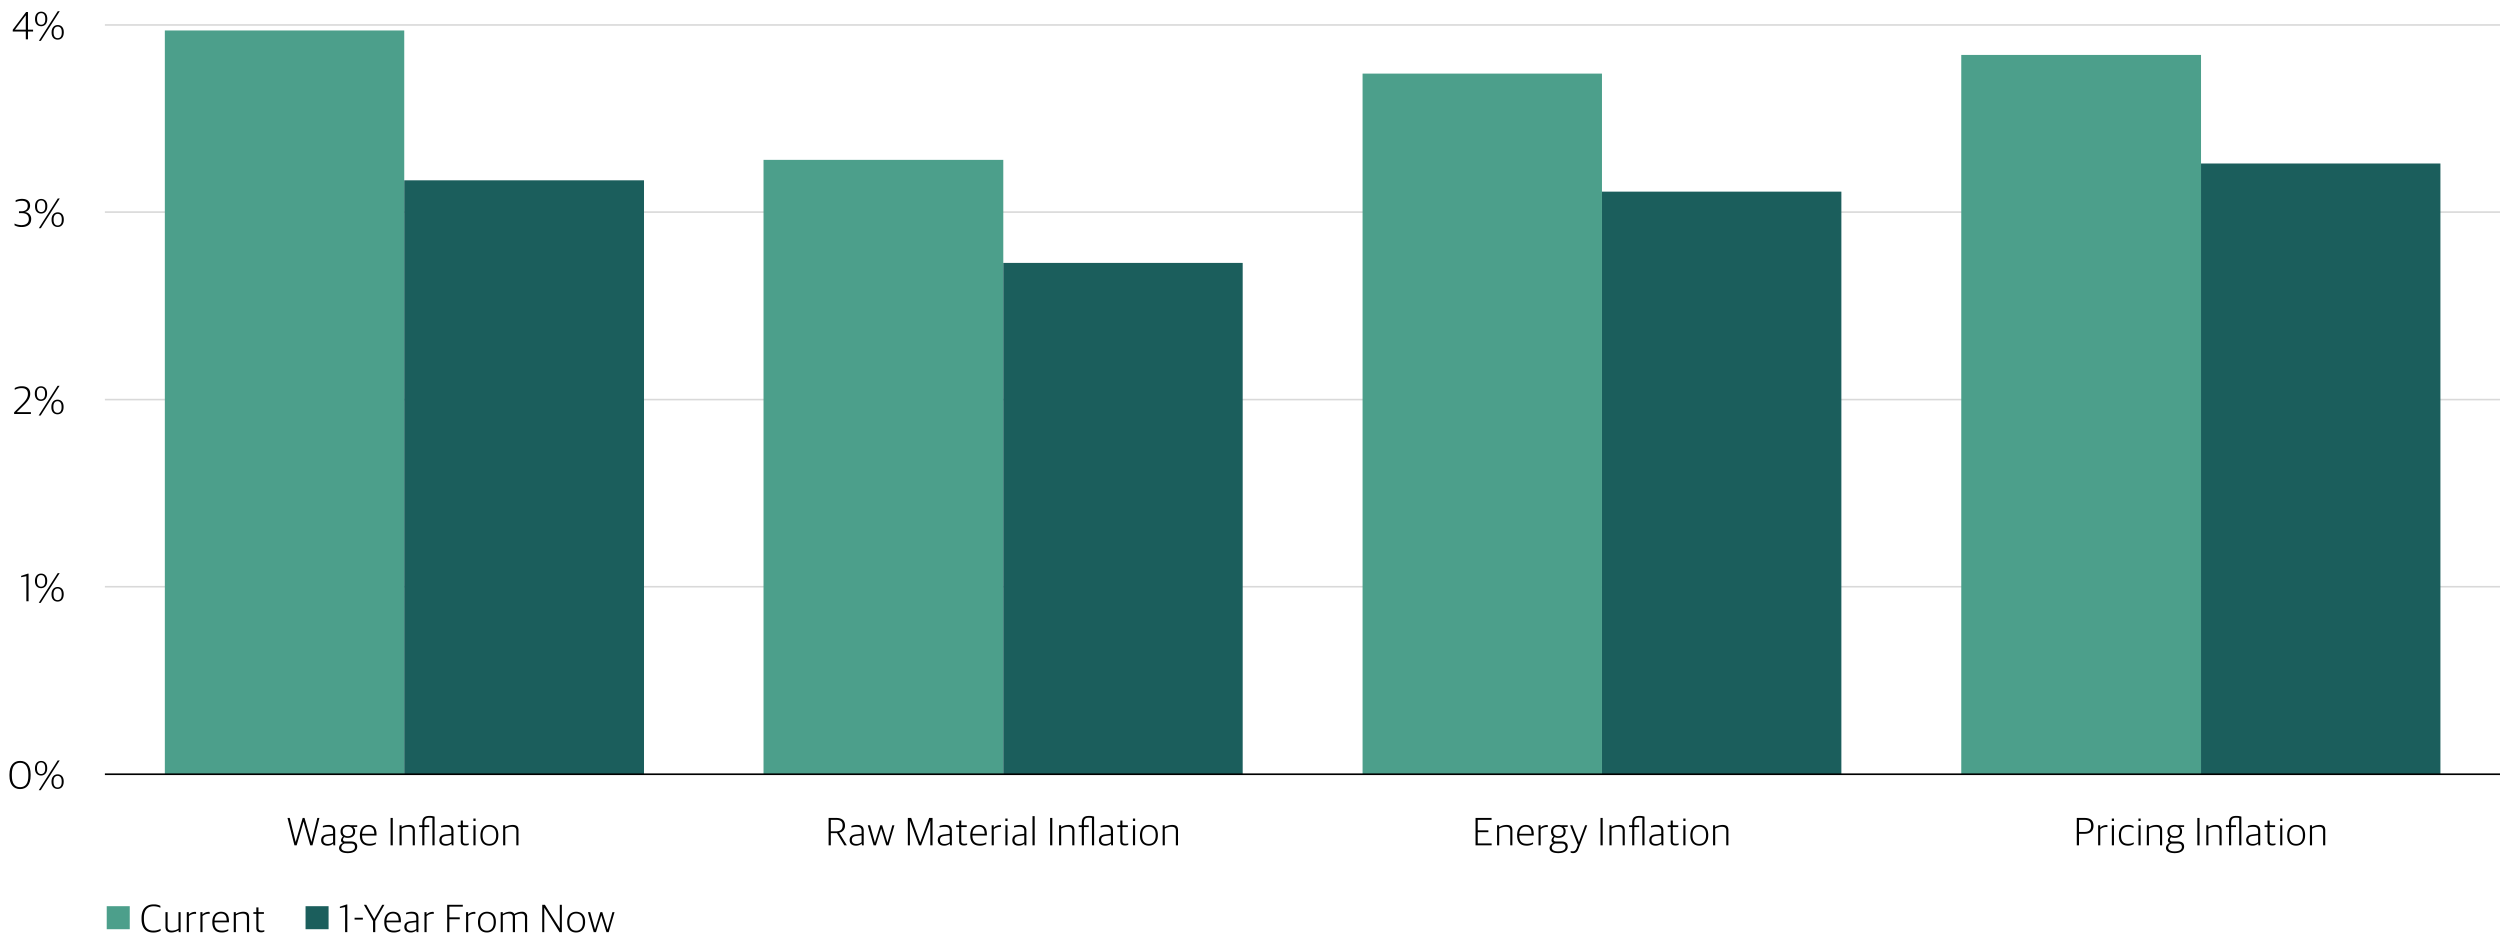 <?xml version="1.0" encoding="UTF-8"?> <svg xmlns="http://www.w3.org/2000/svg" xmlns:xlink="http://www.w3.org/1999/xlink" width="1140" height="430" viewBox="0 0 1140 430"><defs><clipPath id="clip-CEOs_expect_inflation_to_continue_moderating-2"><rect width="1140" height="430"></rect></clipPath></defs><g id="CEOs_expect_inflation_to_continue_moderating-2" data-name="CEOs expect inflation to continue moderating-2" clip-path="url(#clip-CEOs_expect_inflation_to_continue_moderating-2)"><path id="Path_85099" data-name="Path 85099" d="M47.833,265.554H1140.166M47.833,180.22H1140.166M47.833,94.72H1140.166M47.833,9.387H1140.166" transform="translate(0 2)" fill="none" stroke="#d9d9d9" stroke-linejoin="round" stroke-width="0.75"></path><path id="Path_85100" data-name="Path 85100" d="M75.167,11.887H184.334V351.054H75.167Zm273,59H457.5V351.054H348.167ZM621.333,31.554H730.5v319.5H621.333Zm273-8.5h109.333v328H894.333Z" transform="translate(0 2)" fill="#4c9f8b"></path><path id="Path_85101" data-name="Path 85101" d="M184.333,80.22H293.666V351.053H184.333ZM457.5,117.887H566.667V351.054H457.5Zm273-32.5H839.667V351.054H730.5Zm273.167-12.833h109.167v278.5H1003.667Z" transform="translate(0 2)" fill="#1b5e5c"></path><line id="Line_2168" data-name="Line 2168" x2="1092.333" transform="translate(47.833 353.054)" fill="none" stroke="#000" stroke-linejoin="round" stroke-width="0.75"></line><path id="Path_85112" data-name="Path 85112" d="M-20.556.2c2.916,0,4.806-2,4.806-6.156v-.594c0-4.14-1.944-6.1-4.788-6.1s-4.86,2-4.86,6.174V-5.9C-25.4-1.836-23.454.2-20.556.2Zm0-.864c-2.538,0-3.744-1.908-3.744-5.22v-.738c0-3.312,1.224-5.166,3.762-5.166,2.556,0,3.744,1.908,3.744,5.22v.738C-16.794-2.448-18-.666-20.556-.666Zm9.576-5.31c1.656,0,2.79-1.242,2.79-3.258V-9.45c0-2.016-1.134-3.186-2.79-3.186s-2.79,1.26-2.79,3.258v.216C-13.77-7.128-12.636-5.976-10.98-5.976ZM-3.438.144c1.674,0,2.772-1.26,2.772-3.258v-.234c0-2-1.1-3.186-2.772-3.186-1.656,0-2.79,1.278-2.79,3.258v.234C-6.228-1.008-5.094.144-3.438.144Zm-8.6.558h.9L-2.5-12.852h-.9Zm8.6-1.242c-1.152,0-1.872-.81-1.872-2.5v-.324c0-1.656.756-2.466,1.872-2.466,1.134,0,1.854.828,1.854,2.466v.342C-1.584-1.35-2.286-.54-3.438-.54ZM-10.98-6.66c-1.134,0-1.872-.81-1.872-2.484v-.324c0-1.674.738-2.484,1.872-2.484s1.872.828,1.872,2.484v.324C-9.108-7.47-9.828-6.66-10.98-6.66Z" transform="translate(29.713 359.62)"></path><path id="Path_85111" data-name="Path 85111" d="M-17.694,0h1.008V-12.6h-.378l-3.006,1.008v.612l2.376-.45Zm6.714-5.976c1.656,0,2.79-1.242,2.79-3.258V-9.45c0-2.016-1.134-3.186-2.79-3.186s-2.79,1.26-2.79,3.258v.216C-13.77-7.128-12.636-5.976-10.98-5.976ZM-3.438.144c1.674,0,2.772-1.26,2.772-3.258v-.234c0-2-1.1-3.186-2.772-3.186-1.656,0-2.79,1.278-2.79,3.258v.234C-6.228-1.008-5.094.144-3.438.144Zm-8.6.558h.9L-2.5-12.852h-.9Zm8.6-1.242c-1.152,0-1.872-.81-1.872-2.5v-.324c0-1.656.756-2.466,1.872-2.466,1.134,0,1.854.828,1.854,2.466v.342C-1.584-1.35-2.286-.54-3.438-.54ZM-10.98-6.66c-1.134,0-1.872-.81-1.872-2.484v-.324c0-1.674.738-2.484,1.872-2.484s1.872.828,1.872,2.484v.324C-9.108-7.47-9.828-6.66-10.98-6.66Z" transform="translate(29.713 274.192)"></path><path id="Path_85110" data-name="Path 85110" d="M-23.22,0h7.65V-.864h-6.39V-.9l2.466-2.412c2.124-2.052,3.618-3.654,3.618-5.886,0-2.2-1.314-3.456-3.726-3.456a6.6,6.6,0,0,0-3.33.828V-11a6.3,6.3,0,0,1,3.1-.792c1.908,0,2.9.864,2.9,2.664,0,1.98-1.386,3.456-3.24,5.31L-23.22-.756Zm12.24-5.976c1.656,0,2.79-1.242,2.79-3.258V-9.45c0-2.016-1.134-3.186-2.79-3.186s-2.79,1.26-2.79,3.258v.216C-13.77-7.128-12.636-5.976-10.98-5.976ZM-3.438.144c1.674,0,2.772-1.26,2.772-3.258v-.234c0-2-1.1-3.186-2.772-3.186-1.656,0-2.79,1.278-2.79,3.258v.234C-6.228-1.008-5.094.144-3.438.144Zm-8.6.558h.9L-2.5-12.852h-.9Zm8.6-1.242c-1.152,0-1.872-.81-1.872-2.5v-.324c0-1.656.756-2.466,1.872-2.466,1.134,0,1.854.828,1.854,2.466v.342C-1.584-1.35-2.286-.54-3.438-.54ZM-10.98-6.66c-1.134,0-1.872-.81-1.872-2.484v-.324c0-1.674.738-2.484,1.872-2.484s1.872.828,1.872,2.484v.324C-9.108-7.47-9.828-6.66-10.98-6.66Z" transform="translate(29.656 188.783)"></path><path id="Path_85109" data-name="Path 85109" d="M-19.818.162c2.664,0,4.284-1.314,4.284-3.6A3.05,3.05,0,0,0-18.342-6.66V-6.7a2.864,2.864,0,0,0,2.3-2.9c0-1.926-1.35-3.06-3.564-3.06a6.5,6.5,0,0,0-3.006.648v.81a6.315,6.315,0,0,1,2.772-.594c1.71,0,2.736.684,2.736,2.322S-18.234-7.02-19.944-7.02H-21.1v.864h1.26c2.034,0,3.24.864,3.24,2.682,0,1.746-1.152,2.772-3.42,2.772a7.074,7.074,0,0,1-3.1-.72v.81A6.369,6.369,0,0,0-19.818.162Zm8.838-6.138c1.656,0,2.79-1.242,2.79-3.258V-9.45c0-2.016-1.134-3.186-2.79-3.186s-2.79,1.26-2.79,3.258v.216C-13.77-7.128-12.636-5.976-10.98-5.976ZM-3.438.144c1.674,0,2.772-1.26,2.772-3.258v-.234c0-2-1.1-3.186-2.772-3.186-1.656,0-2.79,1.278-2.79,3.258v.234C-6.228-1.008-5.094.144-3.438.144Zm-8.6.558h.9L-2.5-12.852h-.9Zm8.6-1.242c-1.152,0-1.872-.81-1.872-2.5v-.324c0-1.656.756-2.466,1.872-2.466,1.134,0,1.854.828,1.854,2.466v.342C-1.584-1.35-2.286-.54-3.438-.54ZM-10.98-6.66c-1.134,0-1.872-.81-1.872-2.484v-.324c0-1.674.738-2.484,1.872-2.484s1.872.828,1.872,2.484v.324C-9.108-7.47-9.828-6.66-10.98-6.66Z" transform="translate(29.751 103.355)"></path><path id="Path_85108" data-name="Path 85108" d="M-17.982,0h.99V-3.582h2.322v-.846h-2.322v-8.046h-.846l-6.1,8.1v.792h5.958Zm-4.9-4.428v-.036l4.842-6.462h.054v6.5Zm11.9-1.548c1.656,0,2.79-1.242,2.79-3.258V-9.45c0-2.016-1.134-3.186-2.79-3.186s-2.79,1.26-2.79,3.258v.216C-13.77-7.128-12.636-5.976-10.98-5.976ZM-3.438.144c1.674,0,2.772-1.26,2.772-3.258v-.234c0-2-1.1-3.186-2.772-3.186-1.656,0-2.79,1.278-2.79,3.258v.234C-6.228-1.008-5.094.144-3.438.144Zm-8.6.558h.9L-2.5-12.852h-.9Zm8.6-1.242c-1.152,0-1.872-.81-1.872-2.5v-.324c0-1.656.756-2.466,1.872-2.466,1.134,0,1.854.828,1.854,2.466v.342C-1.584-1.35-2.286-.54-3.438-.54ZM-10.98-6.66c-1.134,0-1.872-.81-1.872-2.484v-.324c0-1.674.738-2.484,1.872-2.484s1.872.828,1.872,2.484v.324C-9.108-7.47-9.828-6.66-10.98-6.66Z" transform="translate(29.751 17.946)"></path><path id="Path_85105" data-name="Path 85105" d="M3.438,0H4.446L7.56-10.728H7.6L10.638,0h1.026l3.15-12.474h-.936l-2.7,10.89h-.036L8.028-12.474H7.182L4.014-1.584H3.978l-2.7-10.89H.27ZM18.432.162A3.551,3.551,0,0,0,21.06-.792h.054L21.2,0h.81V-6.66c0-1.836-1.062-2.628-2.952-2.628A7.174,7.174,0,0,0,16.4-8.8v.72a7.735,7.735,0,0,1,2.3-.36c1.638,0,2.34.468,2.34,2v1.188L18.36-4.95c-1.782.2-2.754,1.044-2.754,2.61C15.606-.738,16.758.162,18.432.162Zm.234-.774c-1.26,0-2.052-.63-2.052-1.764,0-1.17.63-1.728,2-1.872l2.43-.27v3.1A3.6,3.6,0,0,1,18.666-.612Zm9.09,4.176c3.06,0,4.3-1.386,4.3-2.952,0-1.746-1.206-2.358-2.826-2.358H26.6c-.666,0-1.008-.342-1.008-.9a1.4,1.4,0,0,1,.54-1.044,4.379,4.379,0,0,0,1.656.306c1.89,0,3.312-.99,3.312-2.88v-.162a2.277,2.277,0,0,0-.918-1.962h1.872v-.756H29.016a5.149,5.149,0,0,0-1.206-.144c-1.944,0-3.348,1.08-3.348,2.9v.162A2.592,2.592,0,0,0,25.614-3.96,2.209,2.209,0,0,0,24.66-2.3,1.235,1.235,0,0,0,25.6-1.08v.054a2.423,2.423,0,0,0-1.818,2.2C23.778,2.52,24.948,3.564,27.756,3.564Zm-.036-.81c-2.142,0-2.916-.72-2.916-1.71A2,2,0,0,1,26.388-.81h2.7c1.278,0,1.944.4,1.944,1.566C31.032,1.854,30.15,2.754,27.72,2.754Zm.072-6.912c-1.386,0-2.34-.7-2.34-2.088v-.216c0-1.314.918-2.052,2.34-2.052,1.4,0,2.34.648,2.34,2.07v.216C30.132-4.86,29.232-4.158,27.792-4.158ZM37.584.162a5.547,5.547,0,0,0,2.97-.756v-.738a6.123,6.123,0,0,1-2.826.648c-2.3,0-3.456-1.152-3.456-3.78H40.86v-.558c0-2.736-1.134-4.266-3.618-4.266-2.142,0-3.96,1.458-3.96,4.626v.216C33.282-1.512,34.722.162,37.584.162Zm-.378-8.64c1.782,0,2.628,1.08,2.628,3.222H34.29C34.434-7.578,35.766-8.478,37.206-8.478ZM47.268,0h1.008V-12.474H47.268Zm4.086,0h.972V-7.6a6.4,6.4,0,0,1,2.97-.846c1.512,0,2.07.5,2.07,1.8V0h.972V-6.84c0-1.746-.9-2.448-2.646-2.448A6.343,6.343,0,0,0,52.344-8.28H52.29v-.846h-.936ZM67.338,0V-13.068a7.173,7.173,0,0,0-2.412-.324c-1.872,0-3.2.7-3.2,2.988v1.278H60.3v.81h1.422V0h.972V-8.316h2.2v-.81h-2.2v-1.206c0-1.836.882-2.25,2.286-2.25a5.683,5.683,0,0,1,1.368.144V0ZM72.36.162a3.551,3.551,0,0,0,2.628-.954h.054l.09.792h.81V-6.66c0-1.836-1.062-2.628-2.952-2.628a7.174,7.174,0,0,0-2.664.486v.72a7.735,7.735,0,0,1,2.3-.36c1.638,0,2.34.468,2.34,2v1.188l-2.682.306c-1.782.2-2.754,1.044-2.754,2.61C69.534-.738,70.686.162,72.36.162Zm.234-.774c-1.26,0-2.052-.63-2.052-1.764,0-1.17.63-1.728,2-1.872l2.43-.27v3.1A3.6,3.6,0,0,1,72.594-.612Zm8.856.7a3.141,3.141,0,0,0,1.476-.324V-.9A4.681,4.681,0,0,1,81.7-.72c-1.134,0-1.458-.4-1.458-1.332V-8.316h2.484v-.81H80.244v-2.16h-.972v2.16h-1.35v.81h1.35v6.408C79.272-.5,80.064.09,81.45.09ZM85.05,0h.972V-9.126H85.05Zm-.018-11.088H86.04V-12.2H85.032ZM92.3.162c2.376,0,4.1-1.656,4.1-4.644v-.234c0-2.988-1.62-4.572-4.086-4.572-2.358,0-4.068,1.638-4.068,4.626v.252C88.254-1.422,89.838.162,92.3.162Zm.036-.81c-1.764,0-3.1-1.062-3.1-3.726v-.378c0-2.43,1.242-3.726,3.06-3.726,1.764,0,3.1,1.026,3.1,3.726v.36C95.4-1.908,94.158-.648,92.34-.648ZM98.6,0h.972V-7.6a6.4,6.4,0,0,1,2.97-.846c1.512,0,2.07.5,2.07,1.8V0h.972V-6.84c0-1.746-.9-2.448-2.646-2.448A6.343,6.343,0,0,0,99.594-8.28H99.54v-.846H98.6Z" transform="translate(130.833 385.459)"></path><path id="Path_85104" data-name="Path 85104" d="M1.35,0H2.358V-5.544h2.79L8.5,0H9.648L6.156-5.724v-.054A3.064,3.064,0,0,0,8.8-9.072c0-2.07-1.206-3.4-3.978-3.4H1.35ZM2.358-6.372V-11.61H4.77c2.178,0,2.97.954,2.97,2.538,0,1.62-.72,2.7-2.952,2.7ZM13.77.162A3.551,3.551,0,0,0,16.4-.792h.054l.09.792h.81V-6.66c0-1.836-1.062-2.628-2.952-2.628a7.174,7.174,0,0,0-2.664.486v.72a7.735,7.735,0,0,1,2.3-.36c1.638,0,2.34.468,2.34,2v1.188L13.7-4.95c-1.782.2-2.754,1.044-2.754,2.61C10.944-.738,12.1.162,13.77.162ZM14-.612c-1.26,0-2.052-.63-2.052-1.764,0-1.17.63-1.728,2-1.872l2.43-.27v3.1A3.6,3.6,0,0,1,14-.612ZM21.87,0H22.9L25.29-7.614h.036L27.666,0h1.008l2.682-9.126H30.4L28.224-1.3H28.17l-2.412-7.83h-.864L22.482-1.3h-.054L20.25-9.126H19.206ZM37.476,0h.936V-11.178h.036L42.588,0h.936l4.158-11.178h.036V0h1.026V-12.474h-1.53L43.128-1.368h-.054L38.988-12.474H37.476ZM53.964.162a3.551,3.551,0,0,0,2.628-.954h.054l.09.792h.81V-6.66c0-1.836-1.062-2.628-2.952-2.628A7.174,7.174,0,0,0,51.93-8.8v.72a7.735,7.735,0,0,1,2.3-.36c1.638,0,2.34.468,2.34,2v1.188l-2.682.306c-1.782.2-2.754,1.044-2.754,2.61C51.138-.738,52.29.162,53.964.162ZM54.2-.612c-1.26,0-2.052-.63-2.052-1.764,0-1.17.63-1.728,2-1.872l2.43-.27v3.1A3.6,3.6,0,0,1,54.2-.612Zm8.856.7A3.141,3.141,0,0,0,64.53-.234V-.9a4.681,4.681,0,0,1-1.224.18c-1.134,0-1.458-.4-1.458-1.332V-8.316h2.484v-.81H61.848v-2.16h-.972v2.16h-1.35v.81h1.35v6.408C60.876-.5,61.668.09,63.054.09Zm7.182.072a5.547,5.547,0,0,0,2.97-.756v-.738a6.123,6.123,0,0,1-2.826.648c-2.3,0-3.456-1.152-3.456-3.78h6.588v-.558c0-2.736-1.134-4.266-3.618-4.266-2.142,0-3.96,1.458-3.96,4.626v.216C65.934-1.512,67.374.162,70.236.162Zm-.378-8.64c1.782,0,2.628,1.08,2.628,3.222H66.942C67.086-7.578,68.418-8.478,69.858-8.478ZM75.708,0h.972V-7.326a4.106,4.106,0,0,1,2.646-1.026,3.845,3.845,0,0,1,.612.054V-9.18a2.17,2.17,0,0,0-.54-.054,3.866,3.866,0,0,0-2.7,1.188h-.054v-1.08h-.936Zm6.246,0h.972V-9.126h-.972Zm-.018-11.088h1.008V-12.2H81.936ZM87.948.162a3.551,3.551,0,0,0,2.628-.954h.054L90.72,0h.81V-6.66c0-1.836-1.062-2.628-2.952-2.628a7.174,7.174,0,0,0-2.664.486v.72a7.735,7.735,0,0,1,2.3-.36c1.638,0,2.34.468,2.34,2v1.188l-2.682.306c-1.782.2-2.754,1.044-2.754,2.61C85.122-.738,86.274.162,87.948.162Zm.234-.774c-1.26,0-2.052-.63-2.052-1.764,0-1.17.63-1.728,2-1.872l2.43-.27v3.1A3.6,3.6,0,0,1,88.182-.612ZM94.32,0h.99V-13.3h-.99Zm8.028,0h1.008V-12.474h-1.008Zm4.086,0h.972V-7.6a6.4,6.4,0,0,1,2.97-.846c1.512,0,2.07.5,2.07,1.8V0h.972V-6.84c0-1.746-.9-2.448-2.646-2.448a6.343,6.343,0,0,0-3.348,1.008h-.054v-.846h-.936Zm15.984,0V-13.068a7.173,7.173,0,0,0-2.412-.324c-1.872,0-3.2.7-3.2,2.988v1.278H115.38v.81H116.8V0h.972V-8.316h2.2v-.81h-2.2v-1.206c0-1.836.882-2.25,2.286-2.25a5.683,5.683,0,0,1,1.368.144V0Zm5.022.162a3.551,3.551,0,0,0,2.628-.954h.054l.09.792h.81V-6.66c0-1.836-1.062-2.628-2.952-2.628a7.174,7.174,0,0,0-2.664.486v.72a7.735,7.735,0,0,1,2.3-.36c1.638,0,2.34.468,2.34,2v1.188l-2.682.306c-1.782.2-2.754,1.044-2.754,2.61C124.614-.738,125.766.162,127.44.162Zm.234-.774c-1.26,0-2.052-.63-2.052-1.764,0-1.17.63-1.728,2-1.872l2.43-.27v3.1A3.6,3.6,0,0,1,127.674-.612Zm8.856.7a3.141,3.141,0,0,0,1.476-.324V-.9a4.681,4.681,0,0,1-1.224.18c-1.134,0-1.458-.4-1.458-1.332V-8.316h2.484v-.81h-2.484v-2.16h-.972v2.16H133v.81h1.35v6.408C134.352-.5,135.144.09,136.53.09Zm3.6-.09h.972V-9.126h-.972Zm-.018-11.088h1.008V-12.2h-1.008ZM147.384.162c2.376,0,4.1-1.656,4.1-4.644v-.234c0-2.988-1.62-4.572-4.086-4.572-2.358,0-4.068,1.638-4.068,4.626v.252C143.334-1.422,144.918.162,147.384.162Zm.036-.81c-1.764,0-3.1-1.062-3.1-3.726v-.378c0-2.43,1.242-3.726,3.06-3.726,1.764,0,3.1,1.026,3.1,3.726v.36C150.48-1.908,149.238-.648,147.42-.648ZM153.684,0h.972V-7.6a6.4,6.4,0,0,1,2.97-.846c1.512,0,2.07.5,2.07,1.8V0h.972V-6.84c0-1.746-.9-2.448-2.646-2.448a6.343,6.343,0,0,0-3.348,1.008h-.054v-.846h-.936Z" transform="translate(376.5 385.459)"></path><path id="Path_85103" data-name="Path 85103" d="M1.35,0H8.694V-.864H2.358V-5.976H7.2V-6.84H2.358v-4.77h6.3v-.864H1.35Zm9.81,0h.972V-7.6a6.4,6.4,0,0,1,2.97-.846c1.512,0,2.07.5,2.07,1.8V0h.972V-6.84c0-1.746-.9-2.448-2.646-2.448A6.343,6.343,0,0,0,12.15-8.28H12.1v-.846H11.16ZM24.606.162a5.547,5.547,0,0,0,2.97-.756v-.738a6.123,6.123,0,0,1-2.826.648c-2.3,0-3.456-1.152-3.456-3.78h6.588v-.558c0-2.736-1.134-4.266-3.618-4.266-2.142,0-3.96,1.458-3.96,4.626v.216C20.3-1.512,21.744.162,24.606.162Zm-.378-8.64c1.782,0,2.628,1.08,2.628,3.222H21.312C21.456-7.578,22.788-8.478,24.228-8.478ZM30.078,0h.972V-7.326A4.106,4.106,0,0,1,33.7-8.352a3.845,3.845,0,0,1,.612.054V-9.18a2.17,2.17,0,0,0-.54-.054,3.866,3.866,0,0,0-2.7,1.188h-.054v-1.08h-.936Zm9,3.564c3.06,0,4.3-1.386,4.3-2.952,0-1.746-1.206-2.358-2.826-2.358H37.926c-.666,0-1.008-.342-1.008-.9a1.4,1.4,0,0,1,.54-1.044,4.379,4.379,0,0,0,1.656.306c1.89,0,3.312-.99,3.312-2.88v-.162a2.277,2.277,0,0,0-.918-1.962H43.38v-.756H40.338a5.149,5.149,0,0,0-1.206-.144c-1.944,0-3.348,1.08-3.348,2.9v.162A2.592,2.592,0,0,0,36.936-3.96,2.209,2.209,0,0,0,35.982-2.3a1.235,1.235,0,0,0,.936,1.224v.054A2.423,2.423,0,0,0,35.1,1.17C35.1,2.52,36.27,3.564,39.078,3.564Zm-.036-.81c-2.142,0-2.916-.72-2.916-1.71A2,2,0,0,1,37.71-.81h2.7c1.278,0,1.944.4,1.944,1.566C42.354,1.854,41.472,2.754,39.042,2.754Zm.072-6.912c-1.386,0-2.34-.7-2.34-2.088v-.216c0-1.314.918-2.052,2.34-2.052,1.4,0,2.34.648,2.34,2.07v.216C41.454-4.86,40.554-4.158,39.114-4.158Zm6.678,7.722c1.44,0,2.052-.738,2.574-2.16l3.906-10.53h-.954l-2.79,7.65h-.036l-3.006-7.65H44.46L48.024-.2l-.558,1.476c-.378.972-.864,1.458-1.818,1.458a4.716,4.716,0,0,1-.936-.09v.7A2.676,2.676,0,0,0,45.792,3.564ZM58.32,0h1.008V-12.474H58.32Zm4.086,0h.972V-7.6a6.4,6.4,0,0,1,2.97-.846c1.512,0,2.07.5,2.07,1.8V0h.972V-6.84c0-1.746-.9-2.448-2.646-2.448A6.343,6.343,0,0,0,63.4-8.28h-.054v-.846h-.936ZM78.39,0V-13.068a7.173,7.173,0,0,0-2.412-.324c-1.872,0-3.2.7-3.2,2.988v1.278H71.352v.81h1.422V0h.972V-8.316h2.2v-.81h-2.2v-1.206c0-1.836.882-2.25,2.286-2.25a5.683,5.683,0,0,1,1.368.144V0Zm5.022.162A3.551,3.551,0,0,0,86.04-.792h.054l.09.792h.81V-6.66c0-1.836-1.062-2.628-2.952-2.628a7.174,7.174,0,0,0-2.664.486v.72a7.735,7.735,0,0,1,2.3-.36c1.638,0,2.34.468,2.34,2v1.188L83.34-4.95c-1.782.2-2.754,1.044-2.754,2.61C80.586-.738,81.738.162,83.412.162Zm.234-.774c-1.26,0-2.052-.63-2.052-1.764,0-1.17.63-1.728,2-1.872l2.43-.27v3.1A3.6,3.6,0,0,1,83.646-.612ZM92.5.09a3.141,3.141,0,0,0,1.476-.324V-.9a4.681,4.681,0,0,1-1.224.18c-1.134,0-1.458-.4-1.458-1.332V-8.316H93.78v-.81H91.3v-2.16h-.972v2.16h-1.35v.81h1.35v6.408C90.324-.5,91.116.09,92.5.09ZM96.1,0h.972V-9.126H96.1Zm-.018-11.088h1.008V-12.2H96.084ZM103.356.162c2.376,0,4.1-1.656,4.1-4.644v-.234c0-2.988-1.62-4.572-4.086-4.572-2.358,0-4.068,1.638-4.068,4.626v.252C99.306-1.422,100.89.162,103.356.162Zm.036-.81c-1.764,0-3.1-1.062-3.1-3.726v-.378c0-2.43,1.242-3.726,3.06-3.726,1.764,0,3.1,1.026,3.1,3.726v.36C106.452-1.908,105.21-.648,103.392-.648ZM109.656,0h.972V-7.6a6.4,6.4,0,0,1,2.97-.846c1.512,0,2.07.5,2.07,1.8V0h.972V-6.84c0-1.746-.9-2.448-2.646-2.448a6.343,6.343,0,0,0-3.348,1.008h-.054v-.846h-.936Z" transform="translate(671.5 385.459)"></path><path id="Path_85102" data-name="Path 85102" d="M1.35,0H2.358V-5.256H5.022c2.466,0,3.942-1.3,3.942-3.636,0-2.268-1.206-3.582-4.158-3.582H1.35ZM2.358-6.1V-11.61H4.716c2.394,0,3.168.918,3.168,2.79,0,1.782-.918,2.718-3.06,2.718ZM11.088,0h.972V-7.326a4.106,4.106,0,0,1,2.646-1.026,3.846,3.846,0,0,1,.612.054V-9.18a2.17,2.17,0,0,0-.54-.054,3.866,3.866,0,0,0-2.7,1.188h-.054v-1.08h-.936Zm6.246,0h.972V-9.126h-.972Zm-.018-11.088h1.008V-12.2H17.316ZM24.642.162a4.589,4.589,0,0,0,2.682-.738v-.792a4.873,4.873,0,0,1-2.574.684c-2.2,0-3.222-1.314-3.222-3.762v-.36c0-2.484,1.314-3.636,3.1-3.636a5.16,5.16,0,0,1,2.592.594v-.828a4.447,4.447,0,0,0-2.52-.612c-2.34,0-4.158,1.4-4.158,4.626v.234C20.538-1.494,21.978.162,24.642.162ZM29.484,0h.972V-9.126h-.972Zm-.018-11.088h1.008V-12.2H29.466ZM33.282,0h.972V-7.6a6.4,6.4,0,0,1,2.97-.846c1.512,0,2.07.5,2.07,1.8V0h.972V-6.84c0-1.746-.9-2.448-2.646-2.448A6.343,6.343,0,0,0,34.272-8.28h-.054v-.846h-.936ZM45.99,3.564c3.06,0,4.3-1.386,4.3-2.952,0-1.746-1.206-2.358-2.826-2.358H44.838c-.666,0-1.008-.342-1.008-.9a1.4,1.4,0,0,1,.54-1.044,4.379,4.379,0,0,0,1.656.306c1.89,0,3.312-.99,3.312-2.88v-.162a2.277,2.277,0,0,0-.918-1.962h1.872v-.756H47.25a5.149,5.149,0,0,0-1.206-.144c-1.944,0-3.348,1.08-3.348,2.9v.162A2.592,2.592,0,0,0,43.848-3.96,2.209,2.209,0,0,0,42.894-2.3,1.235,1.235,0,0,0,43.83-1.08v.054a2.423,2.423,0,0,0-1.818,2.2C42.012,2.52,43.182,3.564,45.99,3.564Zm-.036-.81c-2.142,0-2.916-.72-2.916-1.71A2,2,0,0,1,44.622-.81h2.7c1.278,0,1.944.4,1.944,1.566C49.266,1.854,48.384,2.754,45.954,2.754Zm.072-6.912c-1.386,0-2.34-.7-2.34-2.088v-.216c0-1.314.918-2.052,2.34-2.052,1.4,0,2.34.648,2.34,2.07v.216C48.366-4.86,47.466-4.158,46.026-4.158ZM56.322,0H57.33V-12.474H56.322Zm4.086,0h.972V-7.6a6.4,6.4,0,0,1,2.97-.846c1.512,0,2.07.5,2.07,1.8V0h.972V-6.84c0-1.746-.9-2.448-2.646-2.448A6.343,6.343,0,0,0,61.4-8.28h-.054v-.846h-.936ZM76.392,0V-13.068a7.173,7.173,0,0,0-2.412-.324c-1.872,0-3.2.7-3.2,2.988v1.278H69.354v.81h1.422V0h.972V-8.316h2.2v-.81h-2.2v-1.206c0-1.836.882-2.25,2.286-2.25a5.683,5.683,0,0,1,1.368.144V0Zm5.022.162a3.551,3.551,0,0,0,2.628-.954H84.1l.09.792H85V-6.66c0-1.836-1.062-2.628-2.952-2.628A7.174,7.174,0,0,0,79.38-8.8v.72a7.735,7.735,0,0,1,2.3-.36c1.638,0,2.34.468,2.34,2v1.188l-2.682.306c-1.782.2-2.754,1.044-2.754,2.61C78.588-.738,79.74.162,81.414.162Zm.234-.774c-1.26,0-2.052-.63-2.052-1.764,0-1.17.63-1.728,2-1.872l2.43-.27v3.1A3.6,3.6,0,0,1,81.648-.612ZM90.5.09A3.141,3.141,0,0,0,91.98-.234V-.9a4.681,4.681,0,0,1-1.224.18c-1.134,0-1.458-.4-1.458-1.332V-8.316h2.484v-.81H89.3v-2.16h-.972v2.16h-1.35v.81h1.35v6.408C88.326-.5,89.118.09,90.5.09ZM94.1,0h.972V-9.126H94.1Zm-.018-11.088h1.008V-12.2H94.086ZM101.358.162c2.376,0,4.1-1.656,4.1-4.644v-.234c0-2.988-1.62-4.572-4.086-4.572-2.358,0-4.068,1.638-4.068,4.626v.252C97.308-1.422,98.892.162,101.358.162Zm.036-.81c-1.764,0-3.1-1.062-3.1-3.726v-.378c0-2.43,1.242-3.726,3.06-3.726,1.764,0,3.1,1.026,3.1,3.726v.36C104.454-1.908,103.212-.648,101.394-.648ZM107.658,0h.972V-7.6a6.4,6.4,0,0,1,2.97-.846c1.512,0,2.07.5,2.07,1.8V0h.972V-6.84c0-1.746-.9-2.448-2.646-2.448a6.343,6.343,0,0,0-3.348,1.008h-.054v-.846h-.936Z" transform="translate(945.666 385.459)"></path><rect id="Rectangle_148650" data-name="Rectangle 148650" width="10.5" height="10.5" transform="translate(48.667 413.221)" fill="#4c9f8b"></rect><path id="Path_85106" data-name="Path 85106" d="M5.94.18a6.656,6.656,0,0,0,3.4-.81v-.882a6.442,6.442,0,0,1-3.276.828C3.024-.684,1.728-2.61,1.728-6.1v-.486c0-3.564,1.71-5.2,4.41-5.2a7.03,7.03,0,0,1,3.1.684v-.864a6.078,6.078,0,0,0-3.042-.684C2.9-12.654.648-10.71.648-6.426V-6.1C.648-1.98,2.52.18,5.94.18ZM14.31.162A6.1,6.1,0,0,0,17.478-.846h.054l.09.846h.846V-9.126H17.5v7.56a5.746,5.746,0,0,1-2.916.882c-1.458,0-2.052-.5-2.052-1.854V-9.126h-.972v6.732C11.556-.648,12.564.162,14.31.162ZM21.276,0h.972V-7.326a4.106,4.106,0,0,1,2.646-1.026,3.846,3.846,0,0,1,.612.054V-9.18a2.17,2.17,0,0,0-.54-.054,3.866,3.866,0,0,0-2.7,1.188h-.054v-1.08h-.936Zm6.21,0h.972V-7.326A4.106,4.106,0,0,1,31.1-8.352a3.846,3.846,0,0,1,.612.054V-9.18a2.17,2.17,0,0,0-.54-.054,3.866,3.866,0,0,0-2.7,1.188h-.054v-1.08h-.936Zm9.738.162a5.547,5.547,0,0,0,2.97-.756v-.738a6.123,6.123,0,0,1-2.826.648c-2.3,0-3.456-1.152-3.456-3.78H40.5v-.558c0-2.736-1.134-4.266-3.618-4.266-2.142,0-3.96,1.458-3.96,4.626v.216C32.922-1.512,34.362.162,37.224.162Zm-.378-8.64c1.782,0,2.628,1.08,2.628,3.222H33.93C34.074-7.578,35.406-8.478,36.846-8.478ZM42.7,0h.972V-7.6a6.4,6.4,0,0,1,2.97-.846c1.512,0,2.07.5,2.07,1.8V0h.972V-6.84c0-1.746-.9-2.448-2.646-2.448A6.343,6.343,0,0,0,43.686-8.28h-.054v-.846H42.7ZM55.17.09a3.141,3.141,0,0,0,1.476-.324V-.9a4.681,4.681,0,0,1-1.224.18c-1.134,0-1.458-.4-1.458-1.332V-8.316h2.484v-.81H53.964v-2.16h-.972v2.16h-1.35v.81h1.35v6.408C52.992-.5,53.784.09,55.17.09Z" transform="translate(63.896 425.05)"></path><rect id="Rectangle_148652" data-name="Rectangle 148652" width="10.5" height="10.5" transform="translate(139.333 413.221)" fill="#1b5e5c"></rect><path id="Path_85107" data-name="Path 85107" d="M2.736,0H3.744V-12.6H3.366L.36-11.592v.612l2.376-.45Zm4.32-5.724h3.78v-.828H7.056ZM15.48,0h1.008V-5.094l4.176-7.38h-.99L16.056-6.03H16.02l-3.654-6.444H11.3l4.176,7.38Zm9.432.162a5.547,5.547,0,0,0,2.97-.756v-.738a6.123,6.123,0,0,1-2.826.648c-2.3,0-3.456-1.152-3.456-3.78h6.588v-.558c0-2.736-1.134-4.266-3.618-4.266-2.142,0-3.96,1.458-3.96,4.626v.216C20.61-1.512,22.05.162,24.912.162Zm-.378-8.64c1.782,0,2.628,1.08,2.628,3.222H21.618C21.762-7.578,23.094-8.478,24.534-8.478ZM32.58.162a3.551,3.551,0,0,0,2.628-.954h.054l.09.792h.81V-6.66c0-1.836-1.062-2.628-2.952-2.628a7.174,7.174,0,0,0-2.664.486v.72a7.735,7.735,0,0,1,2.3-.36c1.638,0,2.34.468,2.34,2v1.188l-2.682.306c-1.782.2-2.754,1.044-2.754,2.61C29.754-.738,30.906.162,32.58.162Zm.234-.774c-1.26,0-2.052-.63-2.052-1.764,0-1.17.63-1.728,2-1.872l2.43-.27v3.1A3.6,3.6,0,0,1,32.814-.612ZM38.934,0h.972V-7.326a4.106,4.106,0,0,1,2.646-1.026,3.846,3.846,0,0,1,.612.054V-9.18a2.17,2.17,0,0,0-.54-.054,3.866,3.866,0,0,0-2.7,1.188H39.87v-1.08h-.936Zm10.35,0h1.008V-5.868h4.734V-6.75H50.292v-4.86h6.12v-.864H49.284Zm8.622,0h.972V-7.326a4.106,4.106,0,0,1,2.646-1.026,3.845,3.845,0,0,1,.612.054V-9.18a2.17,2.17,0,0,0-.54-.054,3.866,3.866,0,0,0-2.7,1.188h-.054v-1.08h-.936Zm9.486.162c2.376,0,4.1-1.656,4.1-4.644v-.234c0-2.988-1.62-4.572-4.086-4.572-2.358,0-4.068,1.638-4.068,4.626v.252C63.342-1.422,64.926.162,67.392.162Zm.036-.81c-1.764,0-3.1-1.062-3.1-3.726v-.378c0-2.43,1.242-3.726,3.06-3.726,1.764,0,3.1,1.026,3.1,3.726v.36C70.488-1.908,69.246-.648,67.428-.648ZM73.692,0h.972V-7.6a5.56,5.56,0,0,1,2.718-.846c1.278,0,1.836.5,1.836,1.8V0h.99V-6.84a3.224,3.224,0,0,0-.09-.756,5.863,5.863,0,0,1,2.754-.846c1.278,0,1.89.5,1.89,1.8V0h.972V-6.84a2.2,2.2,0,0,0-2.5-2.448,6.22,6.22,0,0,0-3.276,1.044H79.9a2.269,2.269,0,0,0-2.178-1.044A5.831,5.831,0,0,0,74.682-8.28h-.054v-.846h-.936ZM92.628,0h.936V-11.106H93.6L100.53,0h1.044V-12.474h-.936V-1.692h-.018L93.834-12.474H92.628Zm15.444.162c2.376,0,4.1-1.656,4.1-4.644v-.234c0-2.988-1.62-4.572-4.086-4.572-2.358,0-4.068,1.638-4.068,4.626v.252C104.022-1.422,105.606.162,108.072.162Zm.036-.81c-1.764,0-3.1-1.062-3.1-3.726v-.378c0-2.43,1.242-3.726,3.06-3.726,1.764,0,3.1,1.026,3.1,3.726v.36C111.168-1.908,109.926-.648,108.108-.648Zm8.01.648h1.026l2.394-7.614h.036L121.914,0h1.008L125.6-9.126h-.954L122.472-1.3h-.054l-2.412-7.83h-.864L116.73-1.3h-.054L114.5-9.126h-1.044Z" transform="translate(154.629 425.05)"></path></g></svg> 